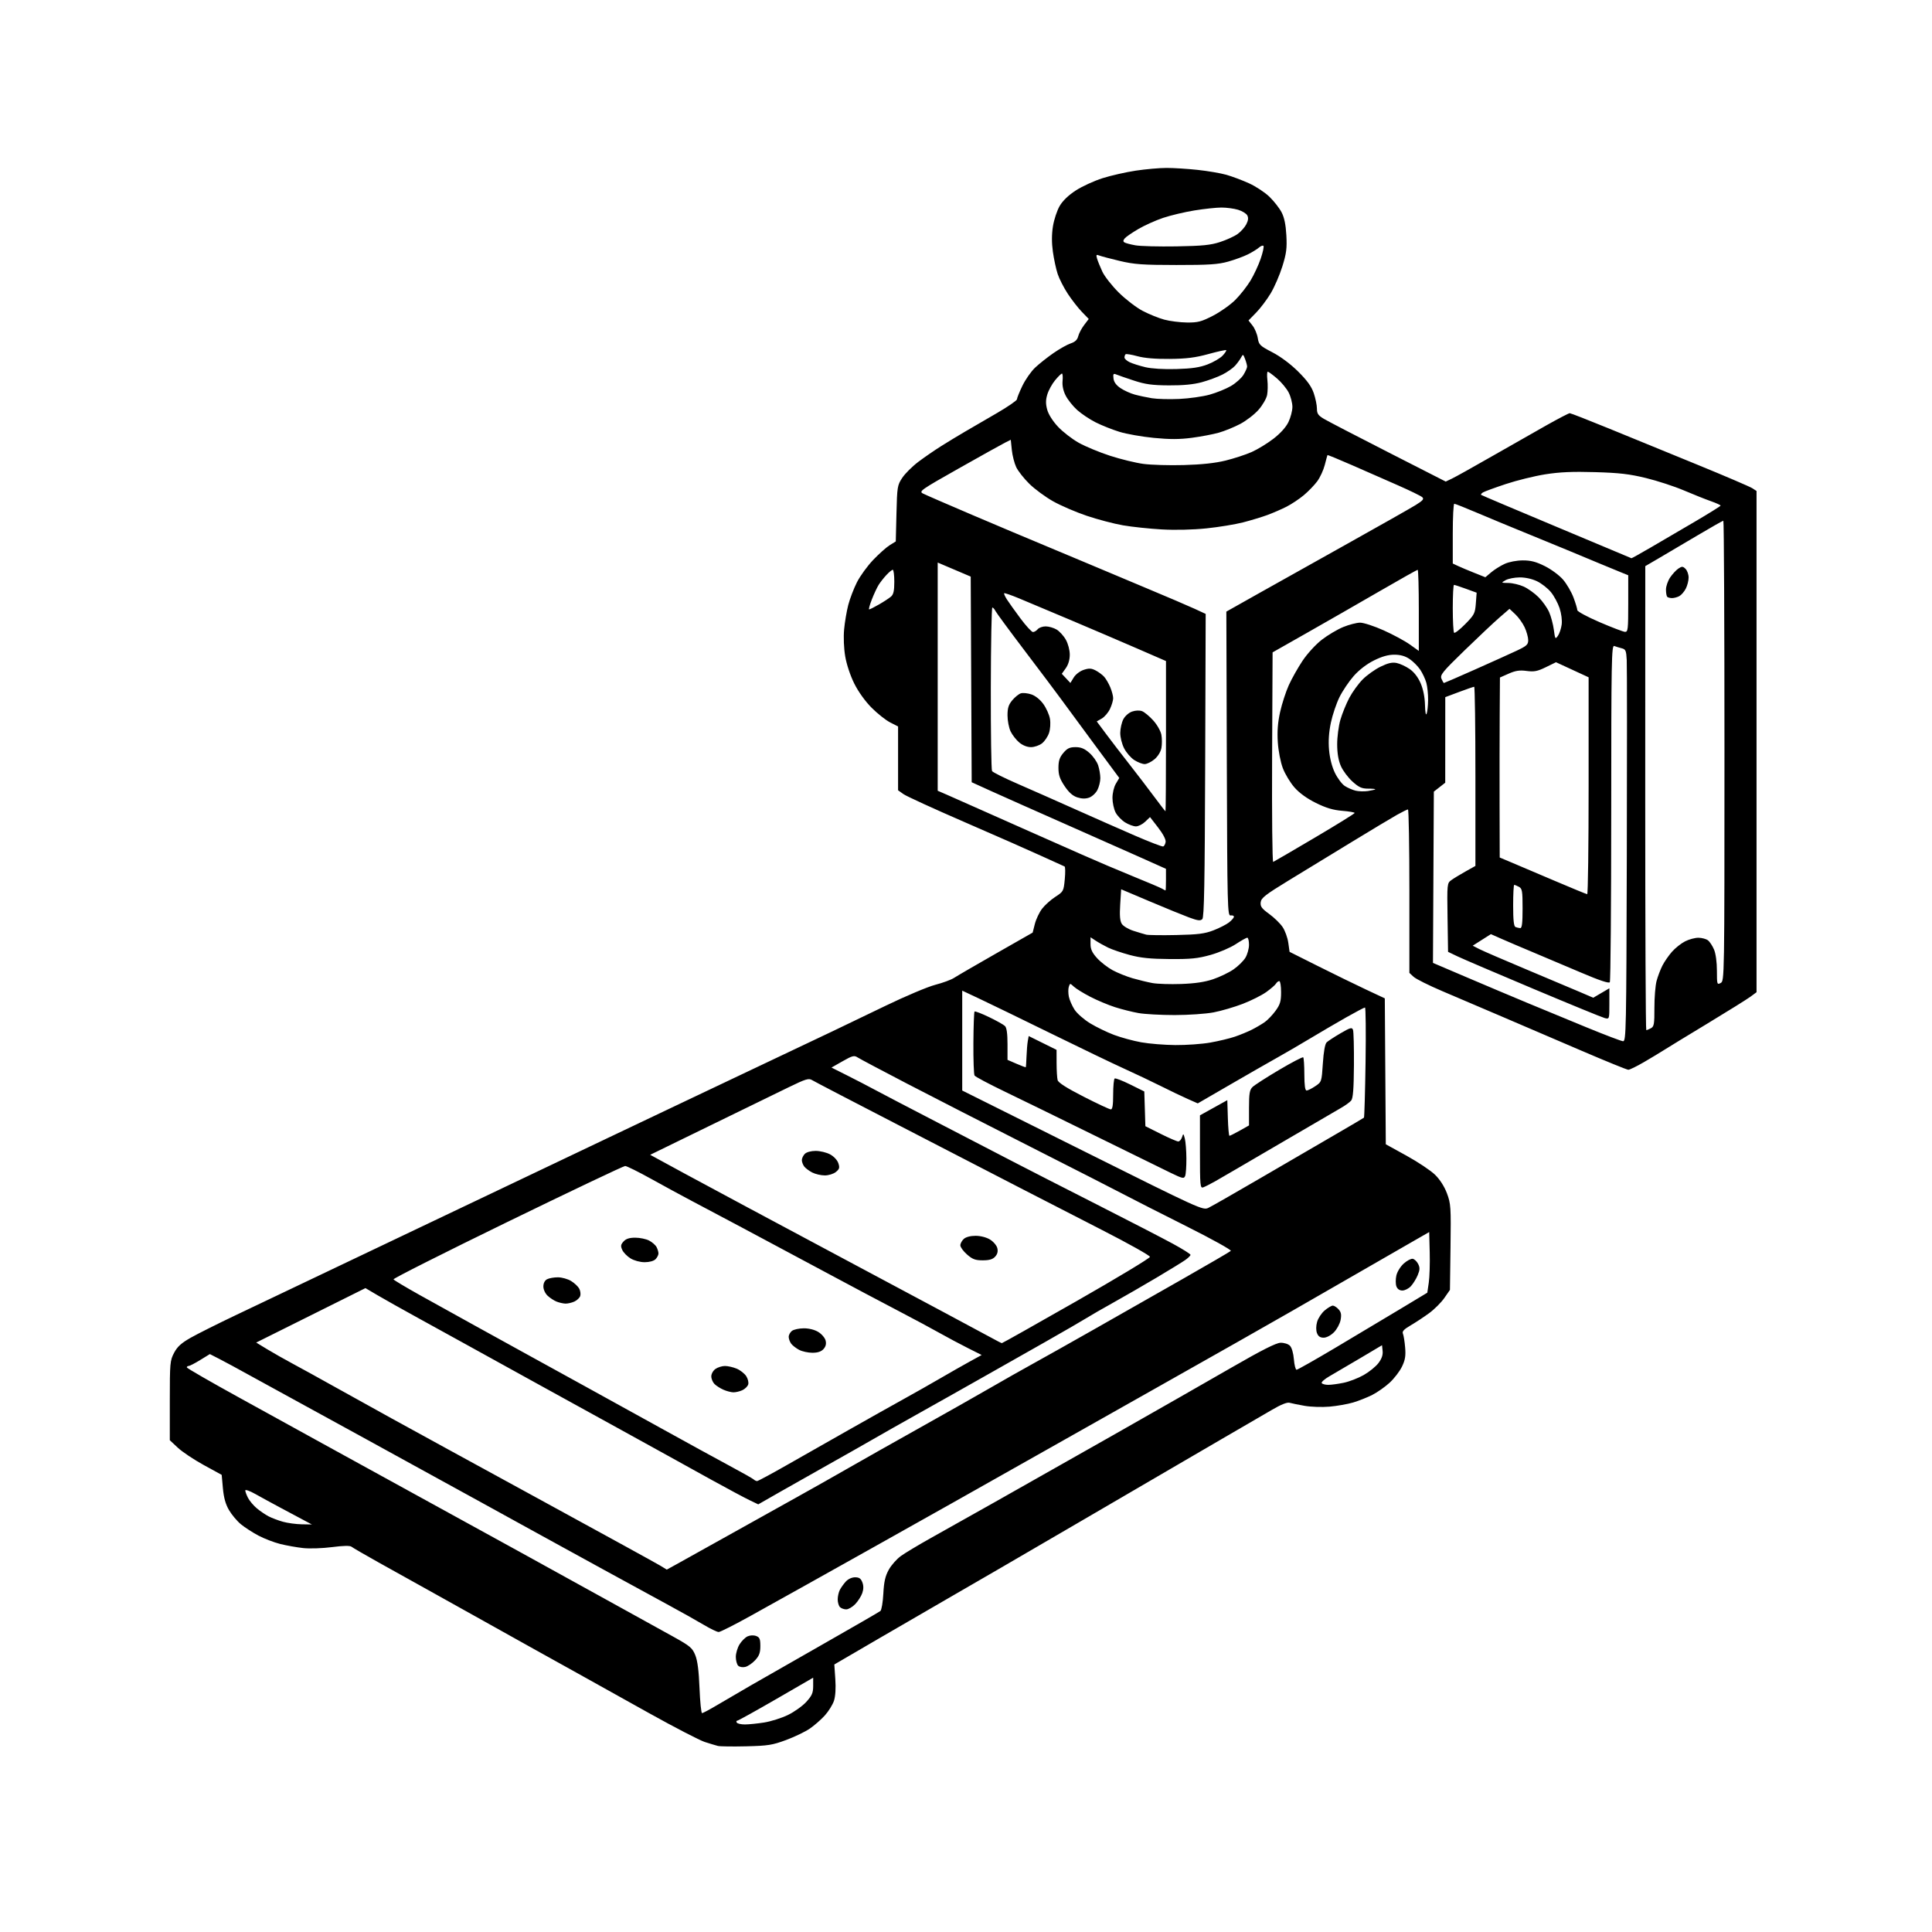 <svg version="1.1" xmlns="http://www.w3.org/2000/svg" xmlns:xlink="http://www.w3.org/1999/xlink" width="1024" height="1024" viewBox="0 0 1024 1024"><path stroke="none" fill="black" fill-rule="evenodd" d="M395.5,925.58C388.35,925.752 381.6,925.662 380.5,925.382C379.4,925.101 376.282,924.163 373.57,923.296C370.859,922.429 357.584,915.558 344.07,908.028C330.557,900.497 313.425,890.949 306.0,886.811C298.575,882.673 288.0,876.797 282.5,873.753C277.0,870.709 265.075,864.055 256.0,858.964C246.925,853.874 233.65,846.468 226.5,842.507C219.35,838.545 207.65,832.033 200.5,828.035C193.35,824.036 186.955,820.327 186.289,819.792C185.501,819.159 181.905,819.232 175.985,820.002C170.973,820.653 164.111,820.881 160.696,820.508C157.288,820.137 151.8,819.158 148.5,818.332C145.2,817.507 139.987,815.497 136.916,813.865C133.845,812.234 129.683,809.538 127.665,807.876C125.648,806.213 122.827,802.854 121.395,800.412C119.564,797.287 118.601,793.856 118.146,788.839L117.5,781.708L108.0,776.505C102.775,773.644 96.588,769.512 94.25,767.324L90.0,763.346L90,742.331C90,722.415 90.119,721.09 92.268,717.026C93.998,713.754 96.088,711.857 101.092,709.018C104.698,706.972 115.49,701.567 125.074,697.007C134.658,692.447 152.625,683.888 165.0,677.988C177.375,672.088 206.625,658.157 230.0,647.029C253.375,635.902 281.275,622.619 292.0,617.512C302.725,612.405 316.45,605.869 322.5,602.987C328.55,600.106 347.225,591.227 364.0,583.256C380.775,575.285 402.825,564.822 413.0,560.006C423.175,555.19 435.775,549.214 441.0,546.726C446.225,544.238 459.05,538.07 469.5,533.019C479.95,527.969 491.742,522.997 495.705,521.971C499.668,520.944 504.148,519.294 505.661,518.302C507.174,517.311 517.168,511.506 527.87,505.401L547.329,494.303L548.492,489.722C549.132,487.202 550.85,483.575 552.31,481.66C553.77,479.746 556.939,476.902 559.352,475.34C563.635,472.568 563.755,472.344 564.357,466.0C564.696,462.425 564.642,459.384 564.237,459.242C563.832,459.1 558.55,456.703 552.5,453.916C546.45,451.129 528.052,443.021 511.616,435.897C495.18,428.774 480.443,422.027 478.866,420.905L476.0,418.864L476.0,401.952L476.0,385.041L471.795,382.896C469.483,381.716 465.066,378.219 461.98,375.125C458.587,371.723 454.954,366.662 452.787,362.32C450.677,358.092 448.7,352.149 447.977,347.866C447.253,343.573 447.017,337.724 447.402,333.59C447.759,329.738 448.748,323.903 449.598,320.623C450.448,317.343 452.51,311.951 454.182,308.64C455.853,305.329 459.727,299.992 462.791,296.78C465.856,293.567 469.807,290.046 471.573,288.955L474.783,286.971L475.144,272.159C475.488,258.04 475.632,257.155 478.203,253.27C479.686,251.028 483.51,247.22 486.7,244.808C489.89,242.396 495.425,238.587 499.0,236.343C502.575,234.099 508.2,230.69 511.5,228.767C514.8,226.844 522.337,222.461 528.25,219.028C534.163,215.595 539,212.271 539.001,211.643C539.001,211.014 540.298,207.8 541.882,204.5C543.466,201.2 546.504,196.857 548.631,194.85C550.759,192.842 555.134,189.374 558.354,187.143C561.574,184.912 565.693,182.596 567.507,181.998C569.819,181.235 571.008,180.1 571.481,178.204C571.852,176.717 573.258,174.052 574.605,172.281L577.054,169.062L573.406,165.281C571.399,163.202 568.038,158.884 565.938,155.687C563.837,152.49 561.425,147.765 560.577,145.187C559.729,142.609 558.59,137.315 558.046,133.422C557.381,128.666 557.394,124.236 558.085,119.922C558.652,116.39 560.254,111.552 561.646,109.171C563.283,106.372 566.326,103.453 570.26,100.91C573.606,98.748 579.977,95.831 584.417,94.428C588.858,93.025 596.769,91.233 601.996,90.445C607.223,89.657 614.555,89.009 618.289,89.006C622.024,89.003 629.449,89.47 634.789,90.044C640.13,90.618 646.967,91.786 649.983,92.639C652.998,93.493 658.398,95.519 661.983,97.141C665.567,98.764 670.45,101.983 672.833,104.296C675.215,106.608 678.106,110.3 679.255,112.5C680.705,115.275 681.484,119.021 681.797,124.729C682.175,131.612 681.826,134.312 679.665,141.229C678.245,145.778 675.461,152.2 673.48,155.5C671.499,158.8 668.046,163.378 665.806,165.673L661.734,169.847L663.879,172.574C665.059,174.074 666.302,177.039 666.642,179.164C667.216,182.753 667.766,183.291 674.38,186.727C678.754,188.999 684.039,192.947 688.083,196.963C692.842,201.69 695.127,204.865 696.333,208.428C697.25,211.139 698.0,214.807 698.0,216.579C698.0,219.241 698.654,220.191 701.75,222.032C703.812,223.258 719.173,231.233 735.884,239.752L766.267,255.243L769.613,253.647C771.454,252.77 780.956,247.47 790.73,241.87C800.503,236.27 813.58,228.833 819.789,225.344C825.999,221.855 831.492,219.0 831.997,219.0C832.501,219.0 841.821,222.641 852.707,227.092C863.593,231.542 884.65,240.16 899.5,246.242C914.35,252.324 927.512,257.96 928.75,258.765L931,260.23L931.0,393.064L931.0,525.898L927.75,528.293C925.962,529.611 915.725,535.995 905.0,542.481C894.275,548.966 883.925,555.283 882.0,556.518C880.075,557.752 875.324,560.616 871.442,562.881C867.56,565.147 863.788,567.0 863.059,567.0C862.331,567.0 851.107,562.433 838.118,556.852C825.128,551.271 806.175,543.142 796.0,538.789C785.825,534.435 771.65,528.386 764.5,525.345C757.35,522.305 750.487,518.88 749.25,517.734L747.0,515.651L747.0,472.326C747.0,448.497 746.663,429.008 746.25,429.018C745.837,429.028 743.25,430.299 740.5,431.842C737.75,433.385 726.95,439.862 716.5,446.235C706.05,452.608 690.975,461.805 683.0,466.674C670.686,474.191 668.453,475.932 668.188,478.22C667.93,480.446 668.711,481.521 672.688,484.408C675.334,486.33 678.544,489.461 679.821,491.367C681.097,493.272 682.447,497.006 682.821,499.665L683.5,504.5L698.5,512.02C706.75,516.156 718.107,521.703 723.738,524.346L733.977,529.151L734.238,567.821L734.5,606.49L745.5,612.553C751.55,615.887 758.354,620.433 760.621,622.655C763.194,625.178 765.561,628.883 766.922,632.521C768.966,637.984 769.083,639.762 768.801,661.012L768.5,683.677L765.516,687.98C763.875,690.346 760.275,693.941 757.516,695.969C754.757,697.997 750.337,700.916 747.692,702.457C744.089,704.556 743.059,705.663 743.581,706.879C743.965,707.77 744.493,711.062 744.755,714.194C745.131,718.676 744.771,720.842 743.066,724.363C741.875,726.824 738.938,730.646 736.54,732.856C734.142,735.066 730.002,737.978 727.34,739.326C724.678,740.674 720.111,742.486 717.191,743.352C714.271,744.218 708.646,745.209 704.691,745.553C700.736,745.896 694.8,745.704 691.5,745.124C688.2,744.544 684.6,743.813 683.5,743.498C682.19,743.123 678.913,744.447 674.0,747.336C669.875,749.761 659.3,755.906 650.5,760.992C641.7,766.077 629.325,773.291 623.0,777.023C616.675,780.755 595.075,793.359 575.0,805.031C554.925,816.703 534.45,828.629 529.5,831.534C524.55,834.438 513.525,840.823 505.0,845.722C496.475,850.621 478.858,860.835 465.852,868.421L442.204,882.213L442.734,889.942C443.07,894.85 442.806,899.057 442.011,901.467C441.322,903.554 439.151,907.041 437.187,909.215C435.222,911.39 431.646,914.524 429.24,916.179C426.834,917.835 421.183,920.557 416.682,922.229C409.393,924.936 407.081,925.302 395.5,925.58zM394.809,913.992C396.839,913.988 401.425,913.526 405.0,912.965C408.575,912.404 414.264,910.603 417.642,908.963C421.021,907.323 425.408,904.184 427.392,901.987C430.383,898.677 431.0,897.242 431.0,893.6L431.0,889.205L411.301,900.603C400.467,906.871 391.215,912.0 390.742,912.0C390.269,912.0 390.16,912.45 390.5,913.0C390.84,913.55 392.779,913.997 394.809,913.992zM372.106,908.0C372.559,908.0 376.208,906.05 380.215,903.667C384.222,901.283 392.225,896.608 398.0,893.276C403.775,889.945 421.325,879.917 437.0,870.993C452.675,862.068 466.007,854.36 466.626,853.864C467.245,853.368 467.947,849.239 468.185,844.69C468.518,838.36 469.192,835.381 471.06,832C472.402,829.57 475.3,826.287 477.5,824.705C479.7,823.124 486.9,818.805 493.5,815.108C500.1,811.412 515.4,802.82 527.5,796.015C539.6,789.211 567.725,773.296 590.0,760.65C612.275,748.003 640.592,731.837 652.926,724.724C668.705,715.625 676.342,711.764 678.692,711.697C680.571,711.644 682.752,712.323 683.679,713.251C684.657,714.229 685.514,717.154 685.787,720.449C686.041,723.502 686.678,726.0 687.204,726.0C687.73,726 697.011,720.742 707.83,714.316C718.648,707.89 734.025,698.701 742.0,693.895L756.5,685.158L757.279,679.829C757.708,676.898 757.933,669.666 757.779,663.759L757.5,653.017L746.5,659.333C740.45,662.806 726.5,670.835 715.5,677.175C704.5,683.515 690.55,691.539 684.5,695.005C678.45,698.472 665.175,706.029 655.0,711.799C644.825,717.57 626.375,727.996 614.0,734.968C601.625,741.941 575.75,756.544 556.5,767.42C537.25,778.296 514.075,791.369 505.0,796.472C495.925,801.576 477.475,811.933 464.0,819.488C450.525,827.043 433.65,836.489 426.5,840.479C419.35,844.469 406.512,851.618 397.972,856.367C389.431,861.115 381.753,865.0 380.909,865.0C380.064,865.0 376.477,863.27 372.937,861.155C369.397,859.04 360.65,854.141 353.5,850.268C346.35,846.395 331.275,838.167 320.0,831.985C308.725,825.802 292.75,817.035 284.5,812.502C276.25,807.969 262.75,800.536 254.5,795.985C246.25,791.434 232.3,783.775 223.5,778.966C214.7,774.157 201.65,766.985 194.5,763.027C187.35,759.069 172.95,751.179 162.5,745.494C152.05,739.808 138.55,732.409 132.5,729.051C126.45,725.694 119.187,721.764 116.361,720.319L111.222,717.692L106.096,720.846C103.277,722.581 100.527,724.0 99.985,724.0C99.443,724.0 99.008,724.337 99.017,724.75C99.027,725.163 111.714,732.475 127.21,741.0C142.707,749.525 162.386,760.367 170.943,765.094C179.499,769.821 203.15,782.817 223.5,793.975C243.85,805.133 266.8,817.74 274.5,821.992C282.2,826.243 301.775,837.045 318.0,845.997C334.225,854.948 351.838,864.683 357.139,867.63C365.748,872.415 366.963,873.443 368.505,877.244C369.705,880.202 370.392,885.54 370.758,894.75C371.047,902.038 371.654,908.0 372.106,908.0zM394.997,883.511C393.574,883.842 391.955,883.555 391.247,882.847C390.561,882.161 390.0,880.056 390.0,878.168C390.0,876.28 390.889,873.298 391.975,871.54C393.062,869.782 394.974,867.877 396.225,867.307C397.561,866.699 399.429,866.614 400.75,867.103C402.628,867.798 403.0,868.682 403.0,872.452C403.0,875.99 402.404,877.614 400.25,879.949C398.738,881.588 396.373,883.191 394.997,883.511zM448.513,853.0C447.351,853.0 445.86,852.46 445.2,851.8C444.54,851.14 444.0,849.31 444.0,847.734C444.0,846.158 444.506,843.886 445.125,842.684C445.744,841.483 447.172,839.487 448.299,838.25C449.509,836.922 451.517,836.0 453.199,836.0C455.367,836.0 456.292,836.639 457.064,838.668C457.759,840.497 457.743,842.297 457.014,844.39C456.429,846.069 454.752,848.694 453.288,850.222C451.824,851.75 449.675,853.0 448.513,853.0zM358.455,829.153C361.23,827.626 373.4,820.844 385.5,814.081C397.6,807.318 414.025,798.159 422.0,793.729C429.975,789.299 442.35,782.313 449.5,778.205C456.65,774.097 473.75,764.442 487.5,756.748C501.25,749.055 518.125,739.504 525.0,735.524C531.875,731.544 542.0,725.812 547.5,722.787C553.0,719.762 567.4,711.669 579.5,704.802C591.6,697.935 612.75,685.907 626.5,678.073C640.25,670.239 651.888,663.457 652.363,663.002C652.838,662.546 642.263,656.677 628.863,649.96C615.463,643.242 600.9,635.841 596.5,633.513C592.1,631.184 569.6,619.7 546.5,607.991C523.4,596.282 493.736,581.104 480.58,574.263C467.425,567.421 455.725,561.216 454.58,560.472C452.732,559.271 451.841,559.494 446.601,562.474L440.702,565.828L449.101,570.042C453.72,572.36 460.2,575.718 463.5,577.504C466.8,579.29 481.875,587.159 497.0,594.991C512.125,602.823 530.35,612.27 537.5,615.984C544.65,619.699 564.45,629.821 581.5,638.479C598.55,647.136 616.663,656.491 621.75,659.267C626.837,662.043 631.0,664.663 631.0,665.089C631.0,665.515 629.763,666.739 628.25,667.809C626.737,668.879 619.875,673.096 613.0,677.179C606.125,681.263 595.775,687.235 590.0,690.451C584.225,693.666 577.925,697.298 576.0,698.52C574.075,699.742 564.175,705.474 554.0,711.257C543.825,717.04 530.1,724.813 523.5,728.531C516.9,732.248 508.575,736.95 505.0,738.979C501.425,741.007 492.65,745.937 485.5,749.934C478.35,753.93 468.0,759.793 462.5,762.962C457.0,766.132 446.65,771.999 439.5,776.002C432.35,780.004 420.961,786.443 414.192,790.311L401.884,797.342L397.192,795.087C394.611,793.847 385.525,788.986 377.0,784.286C368.475,779.586 357.675,773.61 353.0,771.005C348.325,768.401 337.525,762.443 329.0,757.766C320.475,753.09 300.45,742.062 284.5,733.26C268.55,724.458 251.225,714.895 246.0,712.009C240.775,709.122 229.75,703.05 221.5,698.516C213.25,693.982 203.618,688.574 200.096,686.498L193.693,682.724L164.739,697.153L135.785,711.583L141.642,715.139C144.864,717.095 151.1,720.627 155.5,722.986C159.9,725.346 168.9,730.303 175.5,734.002C182.1,737.7 196.5,745.687 207.5,751.751C218.5,757.814 254.275,777.386 287.0,795.244C319.725,813.102 348.055,828.661 349.955,829.82L353.411,831.928L358.455,829.153zM159.899,807.911L165.298,808.0L160.899,805.659C158.48,804.371 152.9,801.395 148.5,799.045C144.1,796.695 138.137,793.441 135.25,791.813C132.363,790.185 130.0,789.359 130.0,789.976C130.0,790.594 130.659,792.373 131.464,793.931C132.269,795.488 134.348,797.957 136.084,799.417C137.82,800.878 140.648,802.804 142.37,803.698C144.091,804.592 147.525,805.885 150.0,806.572C152.475,807.259 156.93,807.861 159.899,807.911zM401.275,785.0C401.756,785.0 408.753,781.237 416.825,776.639C424.896,772.04 439.825,763.561 450.0,757.796C460.175,752.032 473.225,744.704 479.0,741.512C484.775,738.321 493.55,733.348 498.5,730.463C503.45,727.577 510.382,723.633 513.904,721.698L520.307,718.18L512.904,714.459C508.832,712.413 502.125,708.839 498.0,706.516C493.875,704.194 484.65,699.242 477.5,695.511C470.35,691.781 461.8,687.273 458.5,685.495C455.2,683.716 448.45,680.115 443.5,677.493C438.55,674.87 428.875,669.698 422.0,665.999C415.125,662.3 402.075,655.321 393.0,650.491C383.925,645.661 372.225,639.457 367.0,636.705C361.775,633.953 351.951,628.619 345.17,624.851C338.388,621.083 332.167,618.0 331.345,618.0C330.523,618.0 302.449,631.343 268.959,647.651C235.469,663.958 208.289,677.659 208.559,678.095C208.829,678.532 215.001,682.222 222.275,686.295C229.549,690.367 242.7,697.659 251.5,702.5C260.3,707.34 273.35,714.535 280.5,718.488C287.65,722.441 301.15,729.871 310.5,734.999C319.85,740.126 338.075,750.183 351.0,757.347C363.925,764.51 379.9,773.267 386.5,776.805C393.1,780.343 398.928,783.634 399.45,784.119C399.972,784.603 400.794,785.0 401.275,785.0zM388.703,737.961C387.491,737.939 385.13,737.325 383.457,736.596C381.783,735.867 379.645,734.502 378.707,733.564C377.768,732.625 377.0,730.79 377.0,729.485C377.0,728.168 377.988,726.421 379.223,725.557C380.445,724.701 382.709,724.0 384.255,724.0C385.8,724.0 388.59,724.637 390.454,725.416C392.319,726.196 394.592,727.974 395.505,729.368C396.42,730.763 396.895,732.754 396.564,733.799C396.233,734.843 394.824,736.215 393.434,736.848C392.043,737.482 389.915,737.982 388.703,737.961zM704.01,734.0C705.6,734.0 709.286,733.502 712.201,732.893C715.115,732.284 719.867,730.449 722.759,728.814C725.651,727.18 729.17,724.333 730.577,722.488C732.332,720.186 733.037,718.168 732.818,716.064L732.5,712.996L721.0,719.829C714.675,723.587 707.352,727.888 704.726,729.387C702.1,730.886 700.214,732.537 700.535,733.056C700.856,733.575 702.419,734.0 704.01,734.0zM430.595,716.994C428.343,716.99 425.193,716.306 423.595,715.473C421.997,714.639 420.099,713.18 419.376,712.229C418.654,711.278 418.049,709.65 418.032,708.61C418.014,707.571 418.788,706.123 419.75,705.392C420.712,704.661 423.525,704.051 426.0,704.036C428.756,704.018 431.749,704.769 433.723,705.973C435.496,707.054 437.237,709.095 437.592,710.509C438.034,712.272 437.68,713.697 436.464,715.04C435.25,716.382 433.398,716.998 430.595,716.994zM531.0,711.894C531.275,711.913 549.05,701.911 570.5,689.669C591.95,677.427 609.5,666.846 609.5,666.155C609.5,665.465 598.025,659.039 584.0,651.877C569.975,644.714 551.3,635.122 542.5,630.561C533.7,626 505.35,611.358 479.5,598.023C453.65,584.688 431.577,573.201 430.449,572.496C428.651,571.373 427.112,571.841 417.949,576.297C412.202,579.092 393.349,588.285 376.054,596.726L344.608,612.072L363.054,622.11C373.199,627.631 412.325,648.59 450.0,668.687C487.675,688.783 521.2,706.718 524.5,708.543C527.8,710.368 530.725,711.876 531.0,711.894zM701.552,709.0C699.722,709.0 698.678,708.284 698.032,706.585C697.465,705.093 697.486,702.824 698.086,700.649C698.621,698.713 700.43,695.975 702.106,694.564C703.782,693.154 705.724,692.0 706.422,692.0C707.119,692.0 708.488,692.882 709.464,693.96C710.822,695.46 711.075,696.786 710.545,699.61C710.164,701.64 708.571,704.583 707.003,706.15C705.331,707.823 703.079,709.0 701.552,709.0zM299.703,690.937C298.491,690.902 296.375,690.425 295.001,689.877C293.626,689.328 291.488,687.928 290.251,686.766C288.959,685.553 288.0,683.462 288.0,681.861C288.0,680.125 288.731,678.679 289.934,678.035C290.998,677.466 293.586,677.002 295.684,677.004C297.783,677.006 300.934,677.882 302.686,678.95C304.439,680.019 306.376,681.834 306.992,682.984C307.607,684.134 307.852,685.89 307.536,686.886C307.22,687.882 305.824,689.215 304.434,689.848C303.043,690.482 300.915,690.971 299.703,690.937zM743.293,684.0C741.775,684.0 740.645,683.214 740.12,681.794C739.671,680.581 739.661,677.993 740.099,676.044C740.545,674.056 742.27,671.267 744.027,669.692C745.751,668.148 747.901,667.027 748.805,667.201C749.71,667.375 750.994,668.61 751.66,669.946C752.636,671.902 752.583,673.063 751.388,675.923C750.572,677.875 748.948,680.491 747.778,681.736C746.608,682.981 744.59,684.0 743.293,684.0zM341.679,668.996C339.27,668.994 336.115,668.148 334.23,666.999C332.431,665.902 330.447,663.88 329.821,662.506C328.88,660.441 328.997,659.661 330.496,658.004C331.787,656.578 333.577,656.0 336.705,656.0C339.122,656.0 342.414,656.68 344.02,657.51C345.626,658.341 347.404,659.886 347.97,660.945C348.537,662.003 349.0,663.541 349.0,664.363C349.0,665.185 348.293,666.564 347.429,667.429C346.5,668.357 344.148,668.998 341.679,668.996zM520.88,668.0C516.925,668.0 515.441,667.448 512.535,664.896C510.591,663.189 509.0,661.009 509.0,660.051C509.0,659.094 509.823,657.565 510.829,656.655C511.952,655.639 514.364,655.001 517.079,655.004C519.708,655.006 522.806,655.804 524.723,656.973C526.496,658.054 528.237,660.095 528.592,661.509C529.034,663.272 528.68,664.697 527.464,666.04C526.17,667.469 524.387,668.0 520.88,668.0zM640.5,640.172C642.15,639.387 654.075,632.58 667.0,625.044C679.925,617.509 697.7,607.166 706.5,602.061C715.3,596.955 722.69,592.601 722.922,592.384C723.154,592.167 723.537,578.942 723.773,562.995C724.009,547.048 723.872,534.0 723.47,534.0C723.067,534.0 718.634,536.327 713.619,539.171C708.603,542.015 700.0,547.046 694.5,550.351C689.0,553.656 681.125,558.244 677.0,560.547C672.875,562.849 661.701,569.253 652.17,574.776L634.84,584.819L629.463,582.441C626.505,581.133 620.129,578.08 615.293,575.656C610.457,573.231 601.775,569.109 596.0,566.494C590.225,563.88 572.675,555.445 557.0,547.751C541.325,540.056 524.337,531.805 519.25,529.413L510.0,525.066L510.0,551.532L510.0,577.999L573.75,609.799C636.6,641.149 637.542,641.578 640.5,640.172zM637.75,629.311C636.122,629.894 636.0,628.586 636.0,610.545L636.0,591.153L643.25,587.129L650.5,583.105L650.786,592.553C650.944,597.749 651.327,602.0 651.639,602.0C651.95,602.0 654.409,600.763 657.102,599.25L661.998,596.5L661.999,587.25C662,579.627 662.321,577.679 663.826,576.174C664.831,575.169 671.169,571.083 677.912,567.093C684.655,563.103 690.428,560.095 690.742,560.409C691.056,560.723 691.322,564.809 691.333,569.49C691.347,575.332 691.722,578.0 692.529,578.0C693.175,578.0 695.233,576.971 697.102,575.714C700.486,573.437 700.503,573.388 701.143,563.607C701.549,557.394 702.284,553.306 703.143,552.48C703.889,551.761 707.2,549.597 710.5,547.671C715.718,544.625 716.58,544.385 717.116,545.834C717.455,546.75 717.678,555.196 717.611,564.603C717.521,577.284 717.143,582.123 716.149,583.321C715.411,584.209 712.939,585.994 710.654,587.286C708.369,588.578 693.45,597.282 677.5,606.627C661.55,615.973 646.475,624.759 644.0,626.152C641.525,627.545 638.712,628.967 637.75,629.311zM628.164,623.256C627.533,624.853 626.834,624.705 620.485,621.632C616.643,619.773 598.65,610.941 580.5,602.005C562.35,593.069 540.692,582.484 532.372,578.481C524.052,574.479 516.923,570.684 516.53,570.048C516.136,569.412 515.861,561.636 515.918,552.768C515.975,543.9 516.25,536.417 516.529,536.138C516.808,535.859 520.25,537.176 524.18,539.065C528.109,540.954 531.926,543.095 532.662,543.821C533.566,544.714 534.0,547.836 534.0,553.444L534.0,561.745L538.742,563.798C541.35,564.926 543.573,565.761 543.682,565.651C543.791,565.542 543.967,562.988 544.074,559.976C544.18,556.964 544.483,553.291 544.746,551.814L545.225,549.127L552.612,552.783L560.0,556.439L560.014,563.469C560.021,567.336 560.271,571.4 560.568,572.5C560.933,573.849 565.407,576.696 574.322,581.25C581.59,584.962 588.091,588.0 588.768,588.0C589.641,588.0 590.0,585.683 590.0,580.059C590.0,575.691 590.362,571.894 590.804,571.621C591.246,571.348 594.959,572.784 599.054,574.812L606.5,578.5L606.787,587.706L607.074,596.913L615.153,600.956C619.596,603.18 623.802,605.0 624.499,605.0C625.196,605.0 626.093,603.987 626.492,602.75C627.181,600.611 627.255,600.649 627.99,603.5C628.415,605.15 628.785,609.875 628.811,614.0C628.838,618.125 628.547,622.29 628.164,623.256zM437.139,622.994C435.138,622.99 432.15,622.296 430.5,621.451C428.85,620.605 426.938,619.172 426.25,618.266C425.562,617.359 425.0,615.836 425.0,614.88C425.0,613.925 425.707,612.436 426.571,611.571C427.5,610.642 429.857,610.0 432.337,610.0C434.644,610.0 438.075,610.828 439.962,611.84C441.946,612.904 443.792,614.877 444.339,616.516C445.135,618.906 444.93,619.638 443.031,621.176C441.768,622.199 439.18,622.997 437.139,622.994zM623.0,553.909C628.775,553.957 637.1,553.36 641.5,552.581C645.9,551.802 651.75,550.4 654.5,549.466C657.25,548.532 661.3,546.861 663.5,545.753C665.7,544.645 668.778,542.838 670.339,541.738C671.9,540.638 674.488,537.929 676.089,535.719C678.514,532.371 679.0,530.723 679.0,525.85C679.0,522.632 678.572,520.0 678.05,520.0C677.527,520.0 676.74,520.605 676.3,521.344C675.86,522.083 673.54,524.093 671.144,525.812C668.748,527.531 663.152,530.338 658.71,532.052C654.267,533.765 647.3,535.804 643.228,536.583C639.156,537.363 629.871,538.0 622.596,538.0C615.32,538.0 606.697,537.527 603.434,536.949C600.17,536.371 594.575,534.965 591.0,533.825C587.425,532.685 581.52,530.207 577.878,528.319C574.235,526.431 570.325,524.02 569.189,522.962C567.149,521.06 567.115,521.061 566.487,523.041C566.137,524.143 566.151,526.497 566.517,528.272C566.883,530.048 568.241,533.14 569.535,535.143C570.829,537.147 574.559,540.41 577.824,542.393C581.09,544.377 586.778,547.135 590.465,548.523C594.152,549.911 600.618,551.671 604.834,552.433C609.051,553.196 617.225,553.86 623.0,553.909zM860.24,551.874C861.881,551.993 861.995,546.403 862.24,453.75C862.383,399.712 862.366,352.956 862.203,349.847C861.941,344.857 861.629,344.124 859.546,343.601C858.248,343.275 856.469,342.733 855.593,342.397C854.143,341.841 853.999,349.771 853.985,430.643C853.976,479.514 853.639,519.992 853.235,520.593C852.743,521.324 847.697,519.636 838.0,515.497C830.025,512.093 818.55,507.239 812.5,504.71C806.45,502.181 798.959,498.988 795.854,497.614L790.207,495.117L785.385,498.175L780.564,501.233L784.071,503.032C786,504.022 797.236,508.881 809.039,513.829C820.843,518.778 833.638,524.176 837.474,525.824L844.448,528.822L848.724,526.316L853.0,523.81L853.0,532.013C853.0,540.212 852.999,540.216 850.558,539.604C849.215,539.267 832.227,532.307 812.808,524.138C793.389,515.968 775.25,508.208 772.5,506.892L767.5,504.5L767.228,486.314C766.959,468.401 766.99,468.102 769.228,466.483C770.477,465.578 773.862,463.516 776.75,461.899L782.0,458.96L782.0,411.48C782.0,385.366 781.707,364.0 781.35,364.0C780.992,364.0 777.397,365.238 773.361,366.75L766.022,369.5L766.011,392.178L766.0,414.855L762.982,417.217L759.965,419.579L759.732,464.968L759.5,510.357L777.5,518.04C787.4,522.266 801.8,528.344 809.5,531.547C817.2,534.749 831.375,540.605 841.0,544.559C850.625,548.512 859.283,551.804 860.24,551.874zM872.558,546.0C872.873,546.0 873.981,545.546 875.018,544.99C876.675,544.103 876.901,542.781 876.87,534.152C876.851,528.747 877.369,522.342 878.022,519.918C878.675,517.494 880.065,513.834 881.11,511.783C882.156,509.733 884.429,506.442 886.161,504.469C887.894,502.496 891.023,500.009 893.115,498.941C895.208,497.873 898.401,497.014 900.21,497.032C902.02,497.049 904.283,497.658 905.239,498.384C906.196,499.111 907.659,501.332 908.489,503.32C909.385,505.465 910.0,510.015 910.0,514.503C910.0,521.76 910.082,522.027 912.0,521.0C913.983,519.939 914.0,518.906 914.0,397.965C914.0,330.884 913.733,276.0 913.406,276C913.079,276 906.891,279.512 899.656,283.804C892.42,288.096 883.244,293.512 879.265,295.839L872.031,300.071L872.008,423.035C871.995,490.666 872.243,546.0 872.558,546.0zM626.043,521.532C633.363,521.274 638.534,520.504 642.96,519.014C646.466,517.832 651.318,515.501 653.743,513.833C656.167,512.165 659.015,509.383 660.072,507.65C661.128,505.918 661.994,502.812 661.996,500.75C661.998,498.688 661.589,497.0 661.087,497.0C660.585,497.0 657.839,498.538 654.984,500.418C652.129,502.298 646.128,504.865 641.647,506.123C634.881,508.021 631.212,508.393 620.0,508.317C609.772,508.248 604.64,507.728 598.827,506.173C594.607,505.045 589.432,503.284 587.327,502.261C585.222,501.237 582.263,499.583 580.75,498.585L578.0,496.77L578.0,500.382C578.0,503.095 578.858,504.944 581.446,507.809C583.342,509.907 587.054,512.794 589.696,514.224C592.338,515.653 597.124,517.581 600.331,518.506C603.538,519.432 608.263,520.574 610.831,521.046C613.399,521.517 620.244,521.735 626.043,521.532zM623.5,495.586C635,495.338 638.512,494.895 643.167,493.101C646.284,491.901 649.996,490.004 651.417,488.887C652.838,487.769 654.0,486.418 654.0,485.884C654.0,485.349 653.212,485.045 652.25,485.206C650.597,485.484 650.486,481.023 650.244,404.833L649.988,324.166L666.744,314.732C675.96,309.542 697.45,297.509 714.5,287.99C731.55,278.471 747.668,269.338 750.317,267.694C754.193,265.289 754.877,264.472 753.817,263.512C753.093,262.855 747.325,260.04 741.0,257.255C734.675,254.47 723.706,249.655 716.625,246.554C709.544,243.453 703.675,241.048 703.583,241.208C703.491,241.369 702.852,243.717 702.164,246.427C701.476,249.136 699.684,253.025 698.182,255.068C696.679,257.111 693.464,260.442 691.036,262.47C688.608,264.498 684.466,267.25 681.832,268.585C679.198,269.92 674.67,271.886 671.771,272.955C668.872,274.023 663.076,275.782 658.89,276.863C654.705,277.943 645.941,279.378 639.415,280.051C632.16,280.799 622.956,281.015 615.73,280.607C609.229,280.239 599.993,279.26 595.205,278.43C590.417,277.6 581.775,275.328 576.0,273.383C570.225,271.437 562.176,267.967 558.112,265.672C554.049,263.378 548.399,259.214 545.557,256.421C542.715,253.627 539.592,249.659 538.616,247.603C537.64,245.546 536.591,241.439 536.285,238.476L535.729,233.089L532.615,234.66C530.902,235.524 519.893,241.655 508.15,248.285C488.134,259.587 486.947,260.416 489.15,261.559C490.443,262.23 502.3,267.382 515.5,273.007C528.7,278.632 546.475,286.124 555.0,289.654C563.525,293.184 574.1,297.615 578.5,299.5C582.9,301.385 595.725,306.776 607.0,311.48C618.275,316.184 630.095,321.237 633.267,322.708L639.035,325.384L638.767,405.642C638.559,468.21 638.225,486.176 637.25,487.15C636.251,488.149 634.849,487.974 630.25,486.275C627.088,485.106 617.691,481.268 609.369,477.745L594.237,471.339L593.727,479.419C593.361,485.234 593.597,488.105 594.571,489.657C595.315,490.843 598.079,492.502 600.712,493.343C603.345,494.184 606.4,495.101 607.5,495.38C608.6,495.66 615.8,495.753 623.5,495.586zM805.75,491.921C806.675,491.979 807.0,489.282 807.0,481.535C807.0,472.212 806.789,470.957 805.066,470.035C804.002,469.466 802.877,469.0 802.566,469.0C802.255,469.0 802.0,473.913 802.0,479.917C802.0,487.714 802.357,490.977 803.25,491.338C803.938,491.615 805.062,491.878 805.75,491.921zM841.25,473.941C841.663,473.973 842.0,448.121 842.0,416.492L842.0,358.983L833.355,354.989L824.71,350.995L819.336,353.624C814.88,355.804 813.14,356.144 809.139,355.613C805.421,355.12 803.248,355.445 799.658,357.033L795.0,359.094L794.87,378.797C794.799,389.634 794.772,411.099 794.809,426.499L794.878,454.498L801.189,457.155C804.66,458.617 814.925,462.978 824.0,466.847C833.075,470.716 840.837,473.908 841.25,473.941zM617.75,471.97C617.888,471.986 617.997,469.413 617.992,466.25L617.985,460.5L605.242,454.791C598.234,451.651 579.675,443.418 564.0,436.495C548.325,429.572 530.891,421.815 525.258,419.257L515.017,414.607L514.758,360.108L514.5,305.609L505.75,301.887L497.0,298.165L497.0,358.639L497.0,419.112L501.75,421.17C504.363,422.301 512.575,425.944 520.0,429.264C527.425,432.585 539.35,437.882 546.5,441.036C553.65,444.189 565.8,449.566 573.5,452.984C581.2,456.402 593.515,461.636 600.867,464.615C608.218,467.594 614.968,470.461 615.867,470.985C616.765,471.51 617.612,471.953 617.75,471.97zM674.819,456.836C675.279,456.651 685.183,450.875 696.827,444.0C708.472,437.125 717.999,431.224 718,430.887C718,430.55 715.035,430.036 711.411,429.745C706.592,429.358 702.848,428.24 697.476,425.586C692.728,423.239 688.705,420.335 686.099,417.375C683.881,414.855 681.105,410.253 679.929,407.147C678.709,403.925 677.565,398.018 677.264,393.392C676.891,387.661 677.248,382.971 678.482,377.392C679.443,373.052 681.513,366.658 683.082,363.183C684.651,359.709 687.946,353.859 690.404,350.183C692.914,346.429 697.373,341.563 700.577,339.081C703.715,336.65 708.806,333.624 711.891,332.355C714.976,331.086 719.016,330.037 720.868,330.024C722.72,330.011 728.345,331.845 733.368,334.1C738.391,336.356 744.638,339.73 747.25,341.599L752.0,344.997L752.0,323.498C752.0,311.674 751.734,302.0 751.409,302.0C751.084,302.0 741.972,307.124 731.159,313.387C720.347,319.65 703.175,329.498 693.0,335.271L674.5,345.767L674.242,401.47C674.099,432.106 674.359,457.021 674.819,456.836zM616.5,448.646C617.05,448.479 617.639,447.403 617.809,446.254C617.996,444.984 616.435,441.991 613.826,438.619L609.534,433.072L606.962,435.536C605.548,436.891 603.343,438.0 602.063,438.0C600.783,438.0 598.21,437.057 596.344,435.903C594.478,434.75 592.208,432.388 591.3,430.653C590.392,428.919 589.641,425.466 589.632,422.98C589.622,420.387 590.387,417.154 591.424,415.398L593.233,412.335L579.367,393.599C571.74,383.294 563.925,372.683 562.0,370.02C560.075,367.356 551.75,356.282 543.5,345.411C535.25,334.539 528.094,324.825 527.597,323.822C527.101,322.82 526.364,322.0 525.961,322.0C525.558,322.0 525.193,341.238 525.151,364.75C525.108,388.262 525.402,408.032 525.804,408.682C526.205,409.333 532.377,412.405 539.517,415.509C546.658,418.614 560.375,424.678 570.0,428.985C579.625,433.291 593.8,439.545 601.5,442.881C609.2,446.218 615.95,448.812 616.5,448.646zM617.735,430.0C617.881,430.0 618.0,412.083 618.0,390.184L618.0,350.368L602.75,343.738C594.362,340.092 578.5,333.305 567.5,328.657C556.5,324.008 544.154,318.818 540.064,317.122C535.975,315.426 532.451,314.215 532.234,314.432C532.018,314.649 532.652,316.103 533.644,317.663C534.637,319.223 537.877,323.762 540.845,327.75C543.814,331.738 546.808,335.0 547.499,335.0C548.19,335.0 549.315,334.325 550.0,333.5C550.685,332.675 552.583,332.0 554.218,332.0C555.853,332.0 558.456,332.747 560.001,333.66C561.547,334.573 563.754,336.997 564.906,339.046C566.11,341.188 567.0,344.562 567.0,346.982C567.0,349.664 566.233,352.268 564.886,354.16L562.772,357.129L565.052,359.556L567.332,361.983L569.089,359.094C570.086,357.455 572.365,355.705 574.361,355.046C577.197,354.11 578.422,354.167 580.691,355.34C582.239,356.141 584.274,357.645 585.214,358.684C586.154,359.723 587.616,362.23 588.462,364.254C589.308,366.279 590.0,368.895 590.0,370.067C590.0,371.239 589.241,373.797 588.313,375.753C587.385,377.708 585.427,379.996 583.962,380.837L581.298,382.366L586.191,388.933C588.882,392.545 594.437,399.775 598.536,405.0C602.635,410.225 608.572,417.988 611.73,422.25C614.887,426.512 617.59,430.0 617.735,430.0zM577.25,422.763C575.339,423.429 573.329,423.384 570.97,422.621C568.565,421.844 566.503,420.007 564.25,416.637C561.708,412.833 561.0,410.726 561.0,406.964C561.0,403.248 561.589,401.454 563.589,399.077C565.66,396.615 566.953,396.0 570.054,396.0C572.949,396.0 574.81,396.772 577.404,399.05C579.315,400.727 581.4,403.683 582.039,405.618C582.678,407.553 583.2,410.616 583.2,412.424C583.2,414.233 582.494,417.078 581.63,418.748C580.767,420.417 578.796,422.224 577.25,422.763zM725.0,419.262C726.925,418.972 728.688,418.569 728.917,418.367C729.146,418.165 727.46,418.0 725.17,418.0C721.765,418.0 720.247,417.316 716.843,414.25C714.553,412.188 711.8,408.518 710.724,406.095C709.4,403.111 708.757,399.399 708.732,394.595C708.711,390.693 709.478,384.8 710.436,381.5C711.394,378.2 713.521,372.968 715.163,369.873C716.805,366.778 719.987,362.388 722.235,360.117C724.483,357.847 728.729,354.812 731.672,353.372C735.634,351.434 737.856,350.921 740.236,351.397C742.004,351.751 745.108,353.189 747.133,354.592C749.502,356.234 751.584,358.93 752.97,362.151C754.345,365.348 755.177,369.506 755.272,373.654C755.36,377.462 755.719,379.395 756.14,378.325C756.536,377.321 756.889,374.025 756.924,371.0C756.96,367.975 756.537,363.872 755.984,361.882C755.431,359.893 753.961,356.753 752.716,354.906C751.471,353.059 748.934,350.524 747.078,349.274C744.76,347.711 742.237,347.0 739.012,347.0C735.775,347.0 732.414,347.952 728.176,350.07C724.338,351.988 720.323,355.083 717.475,358.32C714.968,361.169 711.582,366.2 709.951,369.5C708.32,372.8 706.272,378.875 705.399,383.0C704.327,388.07 704.012,392.768 704.426,397.5C704.809,401.882 705.975,406.427 707.544,409.652C708.923,412.485 711.268,415.6 712.755,416.575C714.242,417.549 716.818,418.671 718.479,419.068C720.141,419.465 723.075,419.553 725.0,419.262zM606.673,404.983C605.478,404.974 603.018,404.017 601.206,402.857C599.394,401.697 596.964,398.892 595.804,396.624C594.614,394.294 593.723,390.707 593.756,388.379C593.789,386.112 594.518,382.898 595.377,381.237C596.265,379.522 598.264,377.755 600.007,377.147C601.849,376.505 603.974,376.42 605.326,376.934C606.564,377.405 609.222,379.61 611.232,381.835C613.286,384.109 615.18,387.44 615.555,389.44C615.922,391.398 615.932,394.548 615.577,396.44C615.19,398.505 613.717,400.902 611.889,402.44C610.216,403.848 607.869,404.992 606.673,404.983zM546.442,396.0C544.397,396.0 542.035,395.059 540.196,393.512C538.57,392.143 536.51,389.488 535.619,387.61C534.729,385.733 534.0,381.938 534.0,379.176C534.0,375.254 534.558,373.491 536.544,371.13C537.943,369.467 539.975,367.825 541.06,367.481C542.144,367.137 544.629,367.382 546.581,368.027C548.753,368.744 551.238,370.727 552.984,373.137C554.553,375.303 556.137,378.849 556.503,381.017C556.88,383.247 556.666,386.481 556.012,388.464C555.376,390.391 553.702,392.876 552.293,393.984C550.883,395.093 548.25,396.0 546.442,396.0zM765.323,362.0C765.536,362.0 772.863,358.822 781.605,354.938C790.347,351.054 800.312,346.554 803.75,344.939C809.207,342.375 809.997,341.653 809.978,339.251C809.966,337.738 809.123,334.7 808.104,332.5C807.086,330.3 804.862,327.194 803.162,325.598L800.072,322.695L794.786,327.271C791.879,329.788 783.556,337.619 776.292,344.673C764.472,356.151 763.181,357.737 764.01,359.75C764.519,360.988 765.11,362.0 765.323,362.0zM825.737,336.965C826.547,335.809 827.439,333.144 827.721,331.042C828.019,328.818 827.555,325.175 826.609,322.328C825.715,319.638 823.638,315.804 821.993,313.808C820.348,311.812 817.06,309.239 814.685,308.09C812.039,306.809 808.459,306.014 805.434,306.035C802.72,306.055 799.375,306.714 798.0,307.5C795.516,308.92 795.526,308.929 799.5,308.987C801.7,309.018 805.346,309.882 807.601,310.906C809.857,311.931 813.402,314.468 815.478,316.545C817.555,318.622 820.068,322.161 821.061,324.411C822.055,326.66 823.183,330.877 823.567,333.782C824.229,338.786 824.344,338.954 825.737,336.965zM776.603,330.786C781.425,325.882 781.831,325.089 782.227,319.821L782.653,314.141L776.974,312.071C773.85,310.932 771.003,310.0 770.647,310.0C770.291,310.0 770.0,315.55 770.0,322.333C770.0,329.117 770.316,334.983 770.703,335.37C771.089,335.756 773.745,333.694 776.603,330.786zM861.25,334.893C862.844,334.99 863.0,333.658 863.0,319.949L863.0,304.898L859.25,303.381C857.188,302.547 851.9,300.366 847.5,298.536C843.1,296.706 835.225,293.429 830.0,291.254C824.775,289.079 814.65,284.923 807.5,282.018C800.35,279.113 789.349,274.546 783.053,271.868C776.757,269.191 771.244,267.0 770.803,267.0C770.361,267.0 770.0,274.128 770.0,282.839L770.0,298.679L772.75,299.973C774.263,300.684 778.147,302.321 781.382,303.611L787.265,305.955L790.382,303.323C792.097,301.875 795.3,299.87 797.5,298.867C799.816,297.812 803.854,297.035 807.09,297.022C811.358,297.005 814.133,297.726 818.821,300.068C822.231,301.772 826.523,304.961 828.473,307.239C830.404,309.495 832.888,313.756 833.992,316.708C835.096,319.66 836.0,322.66 836.0,323.375C836.0,324.09 841.288,326.95 847.75,329.73C854.212,332.51 860.288,334.833 861.25,334.893zM460.677,323.0C461.033,323.0 463.389,321.813 465.912,320.361C468.435,318.91 471.288,317.04 472.25,316.206C473.573,315.06 474.0,313.144 474.0,308.345C474.0,304.855 473.634,302.0 473.187,302.0C472.74,302.0 471.223,303.238 469.817,304.75C468.41,306.262 466.556,308.625 465.698,310.0C464.839,311.375 463.212,314.863 462.083,317.75C460.953,320.637 460.321,323.0 460.677,323.0zM886.232,317.0C885.188,317.0 884.033,316.7 883.667,316.333C883.3,315.967 883.0,314.233 883.0,312.481C883.0,310.729 884.013,307.813 885.25,306C886.487,304.188 888.46,302.076 889.634,301.308C891.489,300.092 891.978,300.121 893.384,301.527C894.273,302.416 895.0,304.483 895.0,306.121C895.0,307.759 894.32,310.414 893.49,312.02C892.659,313.626 891.114,315.404 890.055,315.97C888.997,316.537 887.277,317.0 886.232,317.0zM864.708,295.878C864.823,295.945 869.362,293.413 874.796,290.25C880.23,287.087 890.804,280.9 898.295,276.5C905.785,272.1 911.933,268.268 911.957,267.985C911.981,267.701 909.638,266.636 906.75,265.618C903.862,264.6 897.418,262.029 892.428,259.904C887.438,257.78 878.438,254.842 872.428,253.376C863.669,251.239 858.304,250.616 845.399,250.241C833.447,249.893 826.644,250.193 818.998,251.404C813.333,252.301 803.925,254.621 798.092,256.558C792.259,258.496 786.828,260.489 786.022,260.986C785.217,261.484 784.77,262.073 785.029,262.295C785.288,262.516 803.275,270.136 825.0,279.227C846.725,288.318 864.594,295.811 864.708,295.878zM627.5,246.491C636.98,246.228 644.12,245.456 649.614,244.099C654.076,242.997 660.268,240.972 663.374,239.598C666.48,238.225 671.673,235.06 674.913,232.567C678.636,229.702 681.578,226.437 682.903,223.701C684.056,221.318 685.0,217.693 685.0,215.644C685.0,213.596 684.116,210.187 683.034,208.068C681.953,205.949 679.172,202.592 676.854,200.607C674.537,198.623 672.326,197.0 671.943,197.0C671.559,197.0 671.471,198.997 671.746,201.438C672.021,203.878 671.955,207.427 671.599,209.324C671.243,211.224 669.198,214.765 667.047,217.209C664.899,219.649 660.522,223.025 657.321,224.711C654.119,226.397 649.025,228.475 646.0,229.33C642.975,230.185 636.543,231.405 631.708,232.042C625.147,232.905 620.023,232.917 611.521,232.086C605.253,231.474 597.06,230.028 593.313,228.872C589.566,227.716 583.899,225.459 580.72,223.856C577.542,222.253 573.122,219.298 570.898,217.289C568.674,215.28 565.946,211.855 564.836,209.678C563.521,207.102 562.945,204.373 563.185,201.86C563.387,199.737 563.236,198.0 562.849,198.0C562.462,198.0 560.826,199.6 559.214,201.556C557.602,203.512 555.752,206.886 555.102,209.053C554.221,211.995 554.203,214.039 555.031,217.115C555.704,219.613 557.961,223.182 560.761,226.176C563.303,228.893 568.257,232.723 571.77,234.688C575.284,236.653 582.747,239.748 588.354,241.567C593.962,243.385 601.914,245.325 606.025,245.876C610.136,246.428 619.8,246.705 627.5,246.491zM625.0,211.451C630.225,211.213 637.48,210.19 641.123,209.178C644.765,208.167 649.856,206.102 652.436,204.591C655.015,203.079 657.995,200.415 659.059,198.671C660.122,196.927 660.994,194.967 660.996,194.315C660.998,193.663 660.518,191.863 659.93,190.315C658.912,187.639 658.807,187.599 657.793,189.5C657.207,190.6 655.776,192.557 654.613,193.849C653.451,195.141 650.443,197.245 647.929,198.525C645.414,199.805 640.464,201.634 636.929,202.59C632.539,203.776 627.012,204.304 619.5,204.256C610.636,204.198 607.043,203.705 601.0,201.718C596.875,200.362 592.677,198.909 591.67,198.489C590.112,197.838 589.889,198.148 590.17,200.58C590.392,202.502 591.612,204.182 593.901,205.72C595.772,206.976 599.147,208.509 601.401,209.125C603.655,209.742 607.75,210.615 610.5,211.066C613.25,211.516 619.775,211.69 625.0,211.451zM623.5,195.598C631.788,195.36 635.877,194.752 640.085,193.131C643.157,191.948 646.721,189.861 648.006,188.494C649.29,187.127 650.152,185.82 649.921,185.591C649.689,185.362 645.45,186.288 640.5,187.649C633.547,189.56 628.884,190.148 620.0,190.234C612.348,190.308 606.595,189.823 602.807,188.783C599.676,187.923 596.863,187.47 596.557,187.776C596.251,188.083 596.0,188.861 596.0,189.506C596.0,190.151 597.237,191.266 598.75,191.984C600.263,192.702 603.975,193.879 607.0,194.601C610.366,195.404 616.768,195.791 623.5,195.598zM629.147,170.934C634.91,170.991 636.742,170.512 642.92,167.335C646.838,165.319 652.172,161.535 654.772,158.927C657.373,156.318 660.989,151.715 662.808,148.698C664.627,145.681 667.057,140.456 668.207,137.088C669.357,133.72 670.008,130.675 669.655,130.322C669.301,129.968 668.222,130.374 667.256,131.223C666.29,132.072 663.673,133.685 661.44,134.807C659.207,135.929 654.482,137.662 650.94,138.659C645.643,140.149 640.771,140.468 623.5,140.455C605.56,140.442 601.189,140.128 593.5,138.302C588.55,137.127 583.661,135.835 582.635,135.431C581.035,134.802 580.87,135.039 581.477,137.099C581.867,138.419 583.127,141.525 584.278,144.0C585.43,146.475 589.326,151.437 592.936,155.027C596.546,158.616 602.251,162.997 605.612,164.762C608.974,166.527 614.149,168.623 617.112,169.419C620.076,170.216 625.491,170.898 629.147,170.934zM623.5,130.585C637.279,130.351 641.667,129.914 646.658,128.281C650.045,127.173 654.215,125.271 655.923,124.055C657.632,122.838 659.712,120.524 660.545,118.912C661.611,116.851 661.772,115.443 661.089,114.167C660.555,113.169 658.352,111.823 656.193,111.176C654.034,110.529 650.07,110.002 647.384,110.004C644.698,110.006 638.263,110.695 633.084,111.535C627.904,112.375 620.436,114.147 616.487,115.473C612.538,116.798 606.611,119.463 603.315,121.395C600.019,123.327 596.778,125.563 596.112,126.365C595.248,127.407 595.216,128.015 596.002,128.501C596.606,128.875 599.215,129.561 601.8,130.027C604.385,130.493 614.15,130.744 623.5,130.585z"/></svg>